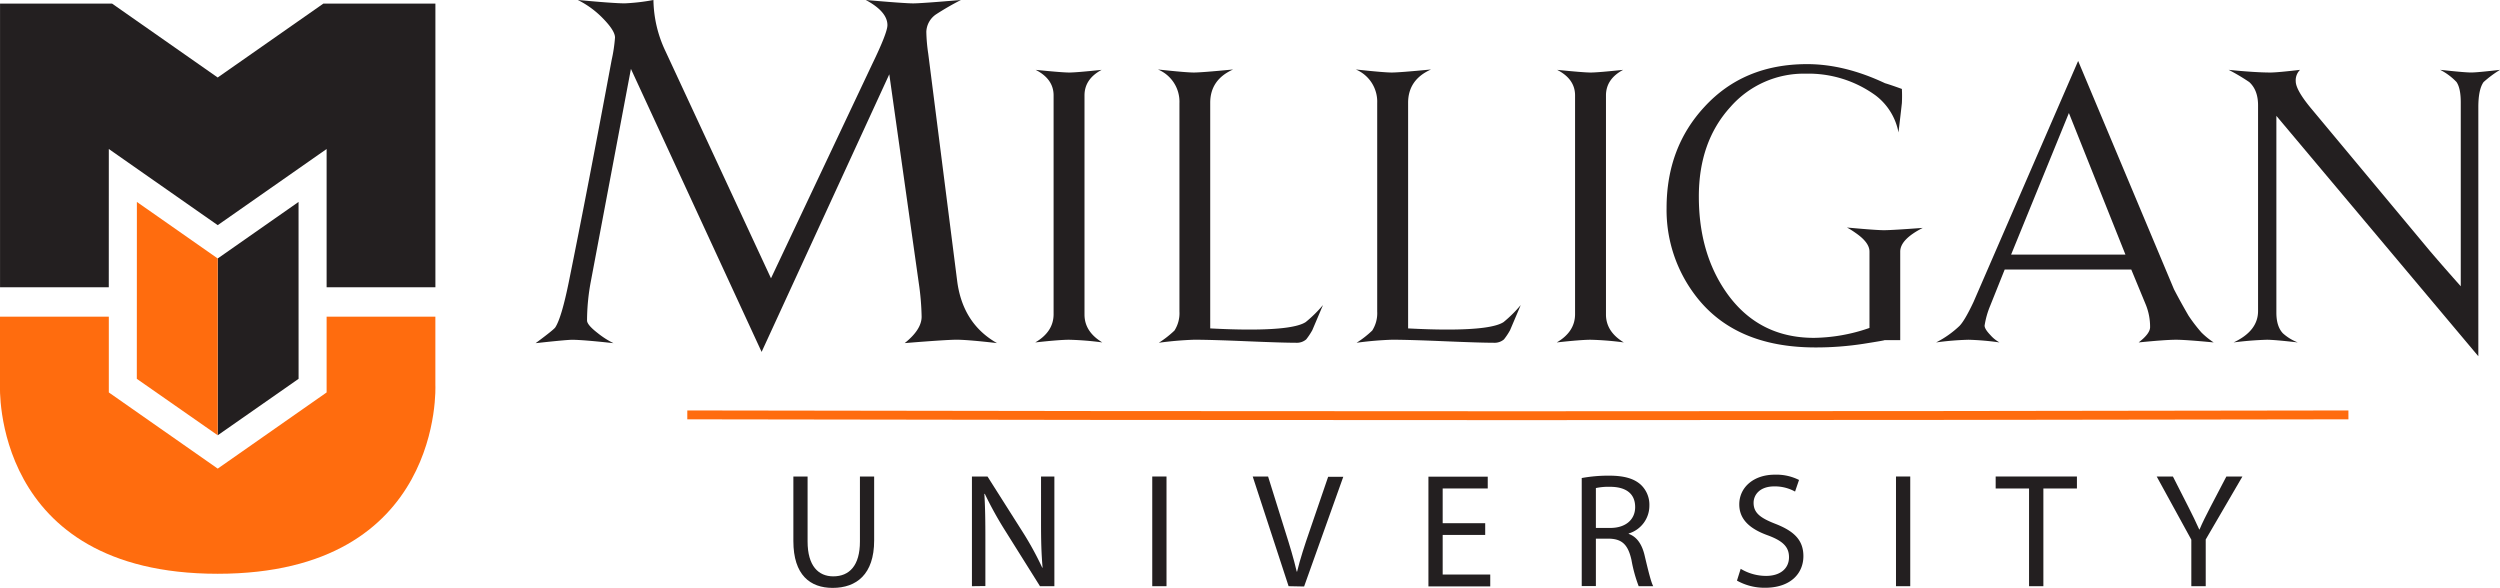 <svg xmlns="http://www.w3.org/2000/svg" viewBox="0 0 738.4 173.66"><defs><style>.cls-1{fill:#231f20;}.cls-2{fill:none;stroke:#ff6c0e;stroke-miterlimit:10;stroke-width:2.62px;}.cls-3{fill:#ff6c0e;}</style></defs><g id="Layer_2" data-name="Layer 2"><g id="Layer_1-2" data-name="Layer 1"><path class="cls-1" d="M238.53,140.74v19.2c0,7.23,3.21,10.29,7.58,10.29,4.76,0,7.88-3.17,7.88-10.29v-19.2h4.2v18.9c0,10-5.23,14-12.26,14-6.61,0-11.6-3.77-11.6-13.83V140.74Z"/><path class="cls-1" d="M287.07,173.14v-32.4h4.6l10.38,16.37a93.4,93.4,0,0,1,5.78,10.55l.11,0c-.38-4.32-.46-8.27-.46-13.29V140.74h3.94v32.4h-4.25l-10.29-16.42a107.09,107.09,0,0,1-6-10.85l-.14,0c.25,4.11.3,8,.3,13.36v13.86Z"/><path class="cls-1" d="M344.54,140.74v32.4h-4.21v-32.4Z"/><path class="cls-1" d="M380.6,173.14,370,140.74h4.54l5,16c1.39,4.37,2.59,8.32,3.46,12.09h.11c.91-3.74,2.24-7.82,3.69-12l5.48-16h4.47l-11.57,32.4Z"/><path class="cls-1" d="M438.67,158H426.11v11.7h14.05v3.49H421.9v-32.4h17.52v3.49H426.11v10.26h12.56Z"/><path class="cls-1" d="M467.18,141.19a44,44,0,0,1,8.05-.7c4.44,0,7.37.84,9.39,2.67a8.08,8.08,0,0,1,2.54,6.15,8.56,8.56,0,0,1-6.11,8.26v.12c2.47.86,4,3.2,4.75,6.56,1.07,4.52,1.84,7.62,2.49,8.89H484a42.26,42.26,0,0,1-2.13-7.76c-1-4.44-2.72-6.16-6.51-6.28h-4v14h-4.18Zm4.18,14.74h4.28c4.48,0,7.32-2.44,7.32-6.15,0-4.21-3-6-7.45-6a18,18,0,0,0-4.15.37Z"/><path class="cls-1" d="M514.13,168a14.58,14.58,0,0,0,7.48,2.1c4.28,0,6.79-2.24,6.79-5.52,0-3-1.75-4.77-6.12-6.41-5.29-1.87-8.57-4.65-8.57-9.19,0-5,4.19-8.78,10.5-8.78a14.92,14.92,0,0,1,7.15,1.56l-1.17,3.43a12.34,12.34,0,0,0-6.12-1.53c-4.45,0-6.13,2.63-6.13,4.84,0,3,2,4.49,6.44,6.22,5.5,2.15,8.27,4.79,8.27,9.54,0,5-3.66,9.34-11.34,9.34a16.59,16.59,0,0,1-8.28-2.11Z"/><path class="cls-1" d="M564.21,140.74v32.4H560v-32.4Z"/><path class="cls-1" d="M599.3,144.28h-9.86v-3.54h24v3.54h-9.91v28.86H599.3Z"/><path class="cls-1" d="M647.23,173.14V159.4L637,140.74h4.79l4.55,8.95c1.23,2.46,2.23,4.42,3.22,6.69h.1c.89-2.14,2-4.26,3.25-6.71l4.67-8.93h4.74l-10.84,18.6v13.8Z"/><path class="cls-2" d="M203,122.54c164.13.32,325.64.32,490.63,0"/><path class="cls-1" d="M294.47,101.34q-8.67-1-11.93-1-3,0-15.33,1c3.31-2.64,5-5.25,5-7.8a76,76,0,0,0-.84-9.94l-8.71-61.66-37.71,82L186.35,20.35,174.5,83.17a62.88,62.88,0,0,0-1.11,11.5q0,1.27,3.12,3.69a25,25,0,0,0,4.69,3q-9.09-1-12.21-1-1.69,0-10.79,1,5.4-4,5.82-4.68,1.84-2.84,4-13.48,5.53-27.26,12.63-65.44a45.92,45.92,0,0,0,1-6.67q0-2.13-4-6.1a27.31,27.31,0,0,0-7-5q10.62,1,13.87,1A59.41,59.41,0,0,0,193,0a36.22,36.22,0,0,0,3.54,15.09L227.72,82.2l29.8-63.06c3.05-6.29,4.59-10.19,4.59-11.71,0-2.67-2.14-5.14-6.39-7.43q11.49,1,14,1Q272,1,283.82,0a81,81,0,0,0-7.38,4.26,6.52,6.52,0,0,0-2.84,5.11,50.39,50.39,0,0,0,.57,6.53l8.51,66.85Q284.24,95.53,294.47,101.34Z"/><path class="cls-1" d="M325.58,101.14a88.85,88.85,0,0,0-9.81-.79q-2.82,0-10,.79c3.61-2.1,5.42-4.89,5.42-8.34V28.18q0-4.84-5.3-7.55c5.19.52,8.49.79,9.92.79s4.62-.27,9.58-.79q-5.07,2.7-5.07,7.55V92.8C320.28,96.25,322.05,99,325.58,101.14Z"/><path class="cls-1" d="M390.76,90.09q-1,2.37-3.16,7.44a19.8,19.8,0,0,1-1.8,2.71,4.22,4.22,0,0,1-2.94,1q-4,0-14.66-.45t-15.44-.45a101.69,101.69,0,0,0-10.49.9,30.33,30.33,0,0,0,4.62-3.61A9.49,9.49,0,0,0,348.36,92V30.45A10.3,10.3,0,0,0,342,20.52q8.35.9,10.6.9t11.62-.9q-6.76,3-6.77,9.83V97c4.27.22,8.13.34,11.58.34q13.26,0,16.63-2.22A37.28,37.28,0,0,0,390.76,90.09Z"/><path class="cls-1" d="M449.17,90.09q-1,2.37-3.16,7.44a18.85,18.85,0,0,1-1.8,2.71,4.22,4.22,0,0,1-2.94,1q-4,0-14.65-.45t-15.45-.45a101.69,101.69,0,0,0-10.49.9,29.8,29.8,0,0,0,4.62-3.61A9.49,9.49,0,0,0,406.77,92V30.45a10.3,10.3,0,0,0-6.32-9.93q8.35.9,10.6.9t11.62-.9q-6.76,3-6.77,9.83V97c4.27.22,8.13.34,11.58.34q13.26,0,16.63-2.22A37.28,37.28,0,0,0,449.17,90.09Z"/><path class="cls-1" d="M479.61,101.14a88.85,88.85,0,0,0-9.81-.79q-2.82,0-10,.79c3.61-2.1,5.41-4.89,5.41-8.34V28.18q0-4.84-5.3-7.55c5.19.52,8.49.79,9.92.79s4.63-.27,9.59-.79q-5.07,2.7-5.08,7.55V92.8C474.31,96.25,476.08,99,479.61,101.14Z"/><path class="cls-1" d="M567.91,67.31q-6.66,3.39-6.66,7v26.16h-4.73q.68,0-6.15,1.08a91.61,91.61,0,0,1-14.15,1.07q-24,0-35.63-15.56a41.61,41.61,0,0,1-8.35-25.6q0-17.82,11.17-29.88Q515,18.94,533.74,18.94q11.06,0,23,5.63c1.28.38,2.93.95,5,1.7a41.07,41.07,0,0,1,0,4.17c-.16,1.5-.5,4.4-1,8.68a17.87,17.87,0,0,0-6.77-10.94,33.73,33.73,0,0,0-20.63-6.42,28.79,28.79,0,0,0-22.22,9.81q-9.36,10.26-9.35,26.5,0,16.91,8.36,28.64,9.38,13.08,25.65,13.08a51.52,51.52,0,0,0,16.39-2.93V74.3q0-2.7-4.13-5.52a23.22,23.22,0,0,0-2.52-1.58c5.71.53,9.36.79,10.93.79S561.89,67.76,567.91,67.31Z"/><path class="cls-1" d="M653.83,101.14q-8.34-.8-11.16-.79c-2,0-5.72.26-11,.79q3.38-2.6,3.38-4.51a17.38,17.38,0,0,0-1.23-6.55L629.49,79.6H592.11l-4.28,10.7a24.94,24.94,0,0,0-1.66,5.87c0,.68.57,1.6,1.69,2.77a10.06,10.06,0,0,0,2.71,2.2,79.85,79.85,0,0,0-9.13-.79,85.81,85.81,0,0,0-9.59.79,29.34,29.34,0,0,0,6.88-4.85q1.57-1.58,4.17-7.1L613.8,18l28.3,67.43c1.21,2.33,2.63,4.92,4.29,7.78a46.41,46.41,0,0,0,3.83,5A23.63,23.63,0,0,0,653.83,101.14ZM627.77,75.2l-16.7-41.82L594,75.2Z"/><path class="cls-1" d="M738.4,20.63a32.66,32.66,0,0,0-4.85,3.61Q732,26.39,732,31.68v73.54l-59.65-71V92.35c0,2.71.64,4.73,1.92,6.09a14.13,14.13,0,0,0,4.4,2.7c-4.59-.53-7.63-.79-9.14-.79a97.88,97.88,0,0,0-9.81.79q7.21-3.39,7.22-9.25V31.11q0-4.5-2.6-6.87a59,59,0,0,0-6.08-3.61q7.77.78,12.29.79c1.42,0,4.36-.27,8.79-.79A4.35,4.35,0,0,0,678.07,24q0,2.61,4.74,8.26l35,42q4.28,5,9,10.29V30.23c0-2.79-.42-4.78-1.25-6a18,18,0,0,0-4.84-3.61c4.73.52,7.78.79,9.13.79C731,21.42,733.89,21.15,738.4,20.63Z"/><polygon class="cls-1" points="64.31 76.34 64.31 128.56 88.19 111.89 88.18 59.64 64.31 76.34"/><polygon class="cls-1" points="95.51 1.06 64.3 22.89 33.1 1.06 0.01 1.06 0.01 84.84 32.13 84.84 32.14 44.01 64.3 66.5 64.3 66.5 64.3 66.5 64.31 66.5 64.31 66.5 96.47 44.01 96.47 84.84 128.6 84.84 128.6 1.06 95.51 1.06"/><polygon class="cls-3" points="64.3 76.34 40.43 59.64 40.41 111.89 64.3 128.56 64.3 76.34"/><path class="cls-3" d="M128.59,113.74V93.54H96.47v22.37l-32.16,22.5-32.17-22.5V93.54H0v20.2s-2.67,55.73,64.29,55.73S128.59,113.74,128.59,113.74Z"/></g></g></svg>